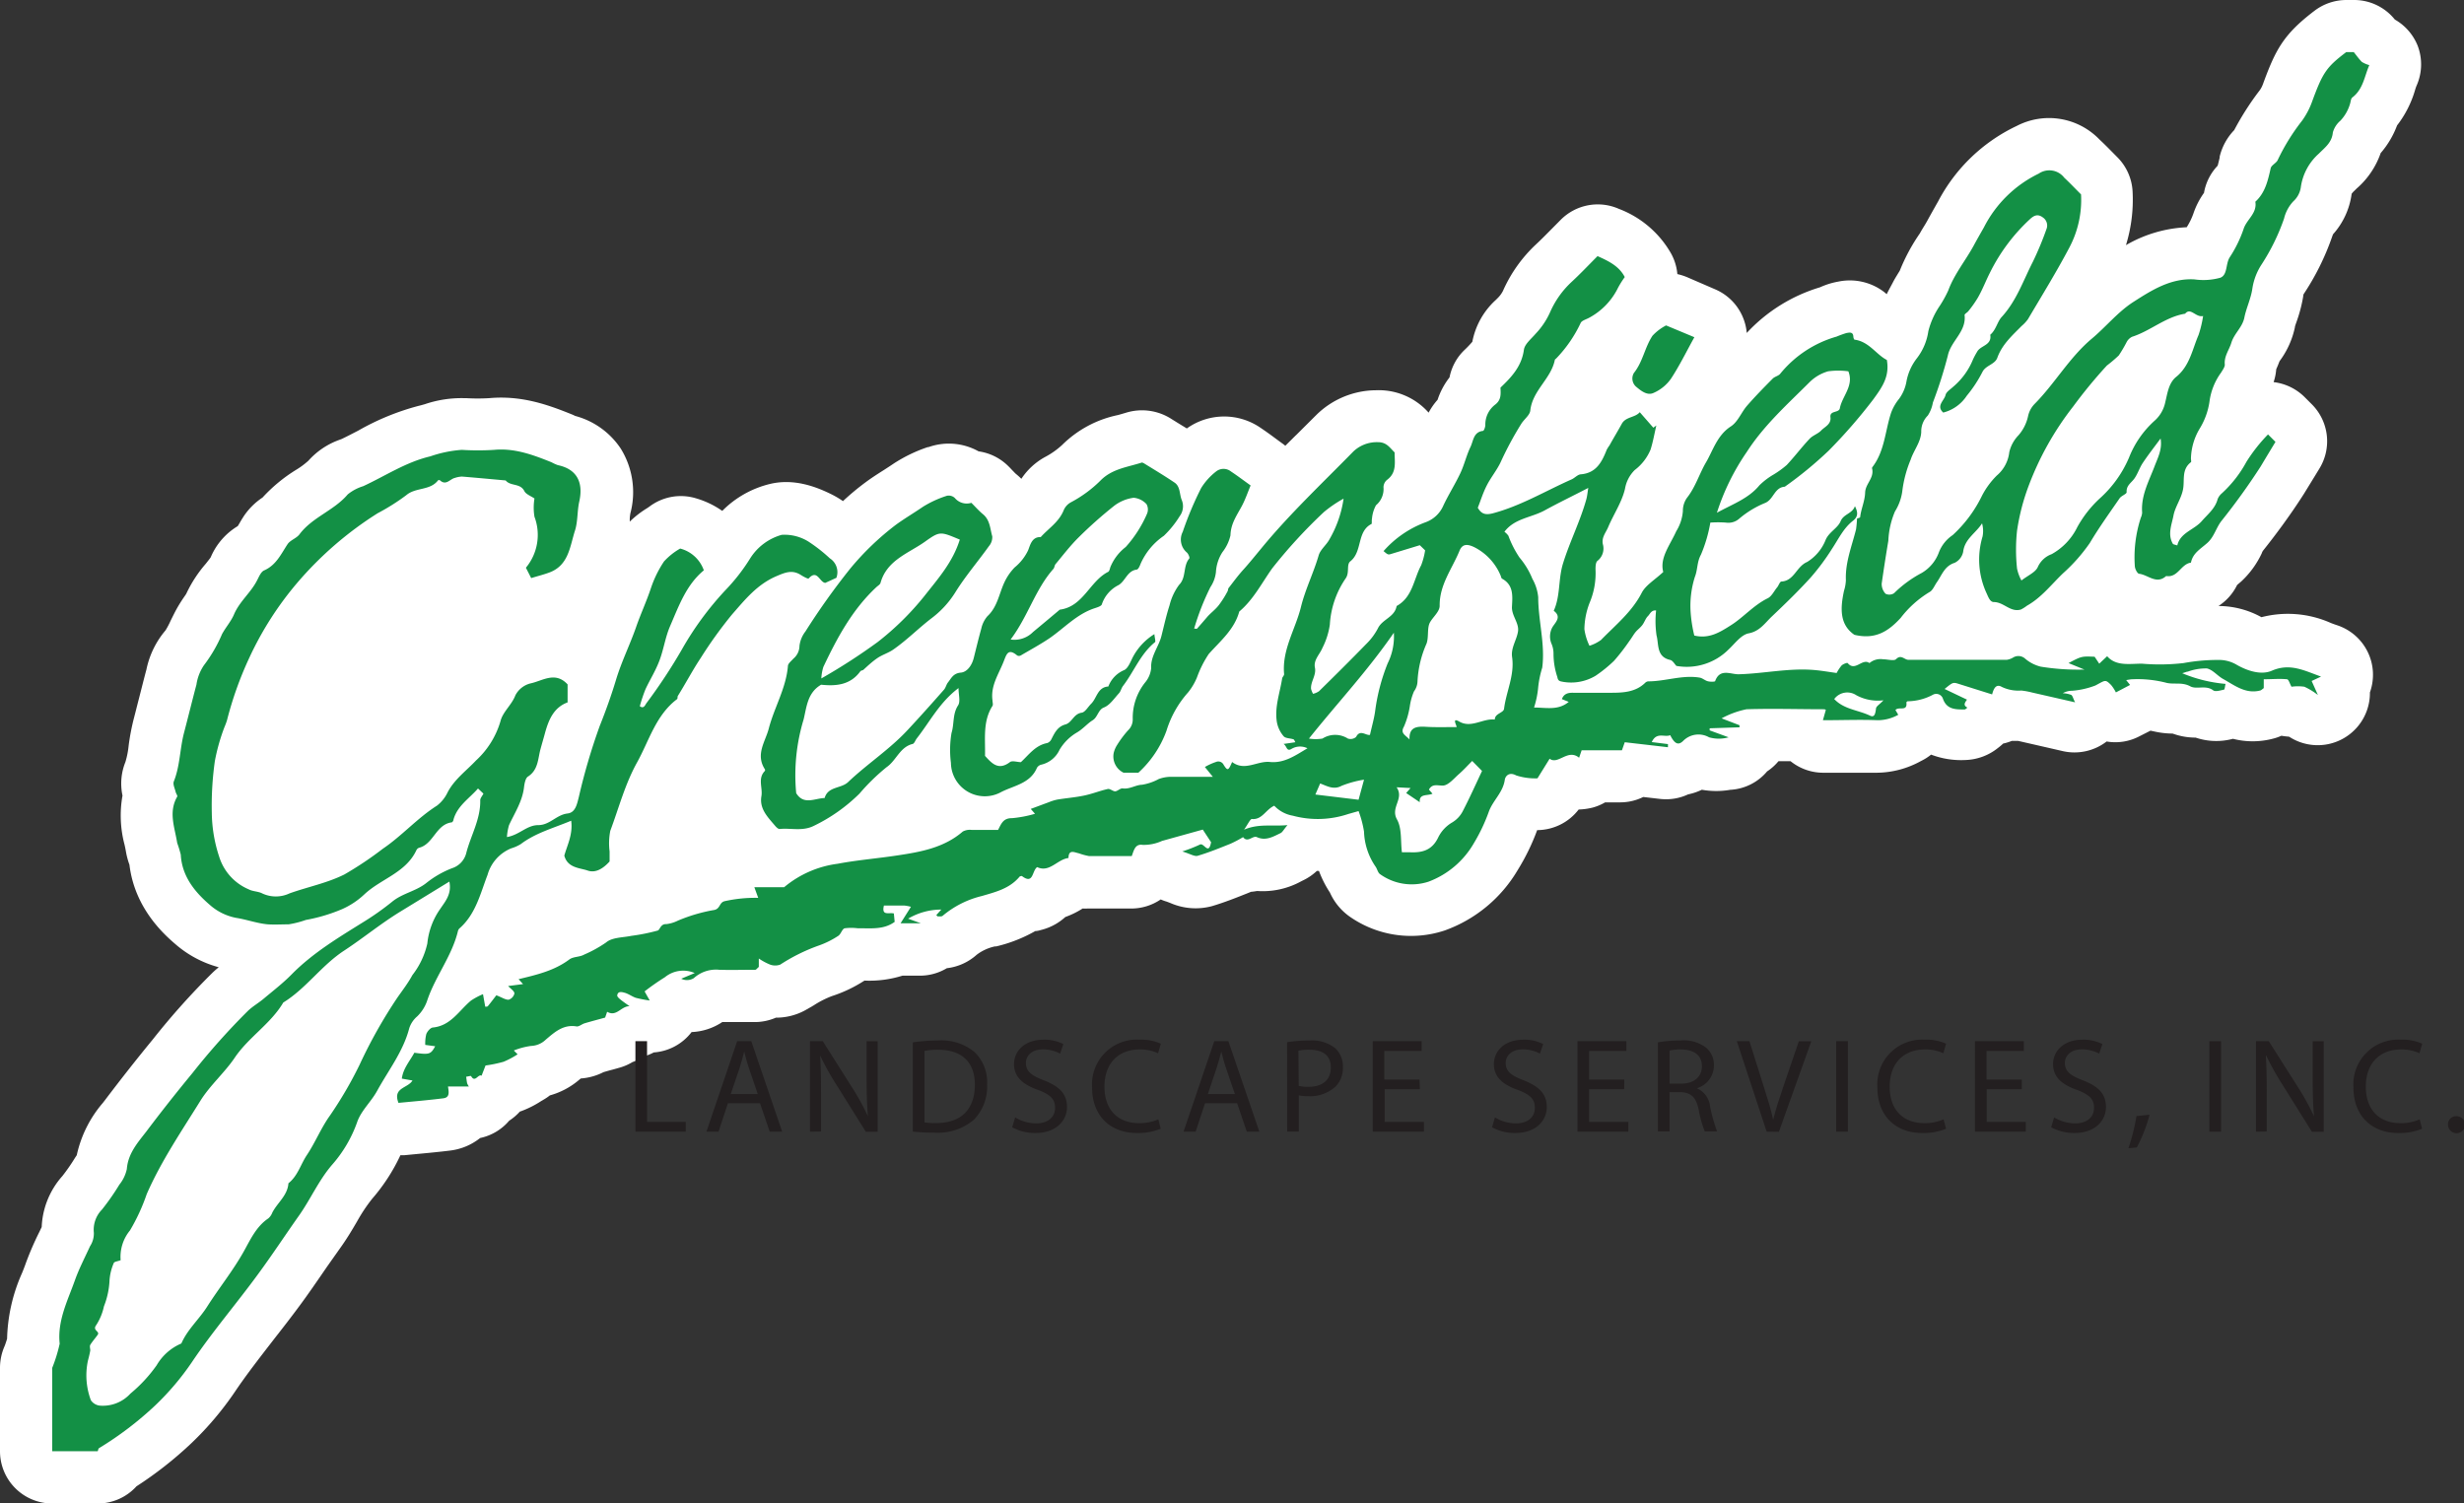 <?xml version="1.0" encoding="UTF-8"?> <svg xmlns="http://www.w3.org/2000/svg" viewBox="0 0 330.27 201.53"><rect x="0" y="0" width="330.27" height="201.53" fill="#333333" stroke="none"/><defs><style>.cls-1{fill:#fff;}.cls-2{fill:#139045;}.cls-3{fill:#231f20;}</style></defs><g id="Layer_2" data-name="Layer 2"><g id="Layer_1-2" data-name="Layer 1"><path class="cls-1" d="M324.06,6.13h0A7.06,7.06,0,0,0,321,2.62l0,0A7,7,0,0,0,315.49,0h-1a7.06,7.06,0,0,0-4.24,1.43c-4.2,3.19-5.24,5.24-6.93,9.85a3.46,3.46,0,0,1-.42.81l-.07.09a37.63,37.63,0,0,0-3.36,5.26A7.74,7.74,0,0,0,297.52,21l0,.13c-.06.25-.18.77-.27,1.08a7,7,0,0,0-1.83,3.64A10.64,10.64,0,0,0,294,28.62a8.85,8.85,0,0,1-.9,1.84,17.77,17.77,0,0,0-8.14,2.4,20.71,20.71,0,0,0,.89-7.15,7,7,0,0,0-2-4.59l-.73-.74c-.59-.6-1.15-1.16-1.73-1.7a9.39,9.39,0,0,0-11.07-1.8A23,23,0,0,0,259.78,27l-.38.67c-.36.64-.72,1.28-1.07,1.92s-.62,1-1,1.7a25.34,25.34,0,0,0-2.69,5l-.15.24c-.23.38-.47.76-.67,1.13l-.22.42c-.21.39-.46.84-.71,1.35l-.32-.27a7.58,7.58,0,0,0-6.18-1.41,10.09,10.09,0,0,0-2.44.76,22,22,0,0,0-9.82,6.12,6.82,6.82,0,0,0-.35-1.66,7,7,0,0,0-3.84-4.17l-3.79-1.64a7.79,7.79,0,0,0-1.32-.42A7,7,0,0,0,224,34a13.58,13.58,0,0,0-7-6,7,7,0,0,0-7.79,1.45l-1.17,1.18c-.75.76-1.46,1.48-2.16,2.13A19.14,19.14,0,0,0,201.45,39a3.71,3.71,0,0,1-.75,1l-.22.22a10.12,10.12,0,0,0-3.13,5.59,14.29,14.29,0,0,1-1.06,1.11,6.92,6.92,0,0,0-2,3.67,9.88,9.88,0,0,0-1.6,3,8.85,8.85,0,0,0-1.2,1.72,8.92,8.92,0,0,0-7.06-3,11.49,11.49,0,0,0-8,3.32l-2.63,2.62-.16.15-1.36,1.35a5.82,5.82,0,0,0-.47-.36l-.79-.58c-.69-.51-1.36-1-2.05-1.46a8.61,8.61,0,0,0-9.89.08l-1-.61-1-.62a7.29,7.29,0,0,0-6.21-.86l-1,.29a14.9,14.9,0,0,0-7.49,4,10.73,10.73,0,0,1-2.29,1.62,9,9,0,0,0-3.19,2.93,9.43,9.43,0,0,0-.73-.66c-.12-.1-.24-.24-.38-.38s-.4-.43-.62-.64a7.05,7.05,0,0,0-4-2,8.18,8.18,0,0,0-6.71-.57l-.1,0a20.12,20.12,0,0,0-4.59,2.22c-.44.3-.89.59-1.34.88-.74.47-1.58,1-2.44,1.64a34.38,34.38,0,0,0-3,2.5,12.18,12.18,0,0,0-1.44-.86c-2-1-5-2.21-8.26-1.46a13.45,13.45,0,0,0-6.48,3.63,12,12,0,0,0-3.57-1.7A7,7,0,0,0,87,67.94l-.27.18a13.26,13.26,0,0,0-2.32,1.8l0-.33c0-.27.06-.64.08-.76a11.09,11.09,0,0,0-1.28-8.69,10.61,10.61,0,0,0-6.12-4.39,5.05,5.05,0,0,0-.53-.24c-3.22-1.3-6.73-2.53-11-2.14a26.19,26.19,0,0,1-3.08,0h-.3a15.31,15.31,0,0,0-5.24.81c-.28.08-.55.16-.82.22A33.5,33.5,0,0,0,48,57.73c-.74.38-1.48.77-2.22,1.12l-.24.09a10.2,10.2,0,0,0-4.21,2.82A10.59,10.59,0,0,1,39.65,63a21.17,21.17,0,0,0-4.46,3.69,9.06,9.06,0,0,0-2.48,2.45c-.21.32-.41.64-.61,1l-.23.38a8.94,8.94,0,0,0-3.58,4.07l-.06.13c-.09.15-.44.58-.66.86a17.33,17.33,0,0,0-2.6,4c-.08.14-.19.29-.3.45a19.38,19.38,0,0,0-1.06,1.71c-.26.48-.51,1-.75,1.48a10.52,10.52,0,0,1-.67,1.27,11.76,11.76,0,0,0-2.56,5.24l-.07.26c-.32,1.21-.62,2.42-.95,3.7-.24.93-.47,1.86-.71,2.77a30.24,30.24,0,0,0-.65,3.43,11.72,11.72,0,0,1-.44,2.25,7.7,7.7,0,0,0-.39,4.5,15.2,15.2,0,0,0,.27,6.57c.07.3.13.59.18.88a10.15,10.15,0,0,0,.48,1.82c.72,6,4.87,9.54,6.27,10.74a14.62,14.62,0,0,0,5.7,3c-.27.22-.55.46-.84.74a97.82,97.82,0,0,0-8,8.94c-2.08,2.53-4.17,5.18-6.36,8.07l-.34.44a15.91,15.91,0,0,0-3.49,7l-.25.38a25.17,25.17,0,0,1-1.68,2.42,10.93,10.93,0,0,0-2.77,6.83l-.29.61a40.69,40.69,0,0,0-1.81,4.16q-.25.71-.54,1.41a22.93,22.93,0,0,0-2,8.8c-.12.4-.27.84-.34,1A7.22,7.22,0,0,0,0,183.35v11.18a7,7,0,0,0,7,7h6.1a7,7,0,0,0,5.19-2.3,50.8,50.8,0,0,0,7.35-5.77,42.3,42.3,0,0,0,5.85-6.91c1.57-2.33,3.4-4.67,5.2-7,1.15-1.47,2.34-3,3.5-4.57s2.43-3.42,3.57-5.08l.06-.09,2-2.83c.8-1.14,1.47-2.28,2.06-3.29a22.13,22.13,0,0,1,2-3,25,25,0,0,0,3.79-5.84l.5,0,1.66-.16c1.39-.13,3-.28,4.53-.47a8,8,0,0,0,4-1.68,7,7,0,0,0,3.89-2.32A7.26,7.26,0,0,0,69.68,149l.15-.05a13.26,13.26,0,0,0,2.72-1.37l.31-.18a6.89,6.89,0,0,0,.84-.57,10.28,10.28,0,0,0,4-2.15l.15-.12a7.91,7.91,0,0,0,3.05-.85c.41-.12.83-.24,1.27-.35l.85-.24a7,7,0,0,0,1.76-.76,9.5,9.5,0,0,0,1.79-.84,6.61,6.61,0,0,0,1.06-.45,7,7,0,0,0,5.07-2.73A8,8,0,0,0,96.81,137c1.27,0,2.51,0,3.62,0h.86a7.23,7.23,0,0,0,2.71-.59,8.11,8.11,0,0,0,3.94-1l1.13-.65a12.65,12.65,0,0,1,2.46-1.25,18.27,18.27,0,0,0,4.23-2l.12-.07,0,0a14.78,14.78,0,0,0,5.08-.66h2.38a7,7,0,0,0,3.57-1,7.23,7.23,0,0,0,4-1.8,6.18,6.18,0,0,1,2.44-1.12l.17,0a19.62,19.62,0,0,0,5.25-2.06c.32,0,.63-.11.94-.19a7.44,7.44,0,0,0,3.08-1.69,11.58,11.58,0,0,0,2.32-1.14l.06,0a5.49,5.49,0,0,0,.58,0c1.29,0,2.57,0,3.84,0h2.05a7,7,0,0,0,3.94-1.22,5.73,5.73,0,0,0,.82.3l.47.18a8.44,8.44,0,0,0,5.58.42c1.72-.51,3.31-1.15,4.72-1.71l.32-.13.19-.08a7.5,7.5,0,0,0,.81-.11,10.71,10.71,0,0,0,5.94-1.31l.22-.11a7.28,7.28,0,0,0,1.86-1.27h.28a14.64,14.64,0,0,0,1.47,2.9,7.88,7.88,0,0,0,2.88,3.38,14.33,14.33,0,0,0,12.51,1.7,18.65,18.65,0,0,0,9.77-8.08,29.22,29.22,0,0,0,2.62-5.37l0,0a7.05,7.05,0,0,0,5.56-2.76,9.06,9.06,0,0,0,1.88-.26,7,7,0,0,0,1.67-.7h2a7,7,0,0,0,3.11-.72l2.26.26a7,7,0,0,0,3.75-.61,8,8,0,0,0,1.84-.62,11.13,11.13,0,0,0,3.86,0l.07,0a6.93,6.93,0,0,0,4.82-2.46,7.09,7.09,0,0,0,1.29-1.1l.24-.27H240a7,7,0,0,0,4.39,1.55h2.3c1.59,0,3.24,0,4.79,0A12.43,12.43,0,0,0,257.5,102a6.91,6.91,0,0,0,1.34-.85,11.33,11.33,0,0,0,4.67.72,7.32,7.32,0,0,0,4.29-1.61,7.8,7.8,0,0,0,.7-.59,7.06,7.06,0,0,0,1.16-.36l.55,0h.09l.2,0,.27.06,3.76.86,2,.46a7.07,7.07,0,0,0,5.84-1.3,6.91,6.91,0,0,0,4.36-.68l1.52-.77.61.13a11.58,11.58,0,0,0,2.36.26,9,9,0,0,0,3.08.54,8.6,8.6,0,0,0,5,.16,10.69,10.69,0,0,0,5.3,0,6.73,6.73,0,0,0,1.2-.41,8.36,8.36,0,0,0,1,.12l.13.07a7,7,0,0,0,10.73-6,7.09,7.09,0,0,0,.4-2.76,7,7,0,0,0-4.76-6.23c-.3-.1-.59-.2-.89-.32a14.16,14.16,0,0,0-9.29-.77,11.91,11.91,0,0,0-5.76-1.5,7,7,0,0,0,2.5-2.82l.55-.47a12.18,12.18,0,0,0,2.79-3.86c0-.09.08-.16.11-.24,1.6-2,3.64-4.72,5.5-7.64l1.48-2.41.61-1a7,7,0,0,0-1-8.57l-1-1a7.08,7.08,0,0,0-4.15-2,7.07,7.07,0,0,0,.35-1.72c.12-.28.28-.64.43-1.05l.07-.11a11.54,11.54,0,0,0,2-4.45c0-.17.17-.58.28-.91a19.59,19.59,0,0,0,.84-3.27c0-.2.08-.34.06-.29a34.08,34.08,0,0,0,3.8-7.65l.13-.36a10.11,10.11,0,0,0,2.5-5.43,2.55,2.55,0,0,1,.38-.42l.28-.28a11.09,11.09,0,0,0,3.23-4.76,12.2,12.2,0,0,0,2.2-3.71,14.18,14.18,0,0,0,2.41-4.74,5.66,5.66,0,0,1,.2-.58A7,7,0,0,0,324.06,6.13Z"></path><path class="cls-2" d="M7,183.35a20.46,20.46,0,0,0,1-3.24c-.33-3.09,1.08-5.78,2.06-8.55.55-1.54,1.32-3,2-4.5a3.12,3.12,0,0,0,.52-1.82,3.86,3.86,0,0,1,1.09-3.11A32.26,32.26,0,0,0,16,158.79a5,5,0,0,0,1-2.09c.16-2.08,1.45-3.53,2.59-5,2-2.66,4.08-5.29,6.21-7.87a93.21,93.21,0,0,1,7.43-8.33c.64-.61,1.43-1.06,2.11-1.63,1.26-1.06,2.58-2.07,3.73-3.24,2.87-2.92,6.37-5,9.77-7.12a36.65,36.65,0,0,0,3.72-2.64c1.37-1.13,3.18-1.4,4.57-2.5a13,13,0,0,1,3.48-2,2.86,2.86,0,0,0,1.88-2c.6-2.37,1.94-4.55,1.88-7.11,0-.28.27-.56.43-.88l-.73-.69c-1.15,1.33-2.75,2.3-3.28,4.15,0,.14-.14.38-.24.39-2.13.28-2.43,2.92-4.39,3.41a.65.65,0,0,0-.36.35c-1.42,3-4.72,3.8-6.94,5.87a10.6,10.6,0,0,1-3,2A22.58,22.58,0,0,1,41,123.31a12.64,12.64,0,0,1-2.31.59c-.94,0-1.87.06-2.8,0-1.43-.13-2.8-.64-4.2-.86a7.41,7.41,0,0,1-3.57-1.75c-2-1.72-3.73-3.82-3.89-6.73a15.67,15.67,0,0,0-.48-1.57c-.32-2.06-1.2-4.12,0-6.2.08-.13-.16-.42-.21-.65-.11-.47-.39-1-.24-1.4.84-2.09.8-4.36,1.37-6.53s1.09-4.3,1.66-6.44a6.23,6.23,0,0,1,1-2.59A19.45,19.45,0,0,0,29.76,85c.5-.92,1.22-1.73,1.6-2.63.75-1.76,2.25-2.92,3.09-4.56.26-.49.52-1.16.95-1.35,1.62-.71,2.26-2.18,3.14-3.51.37-.56,1.21-.79,1.61-1.34,1.73-2.3,4.62-3.17,6.46-5.34a6.11,6.11,0,0,1,2.07-1.1c3-1.39,5.75-3.24,9-4a16.33,16.33,0,0,1,4.22-.87,34.59,34.59,0,0,0,4.32,0c2.76-.26,5.23.67,7.7,1.66a6,6,0,0,0,.86.39c2.49.52,3.46,2.25,2.86,4.9-.28,1.26-.18,2.62-.56,3.84-.69,2.12-.83,4.66-3.42,5.64-.8.3-1.63.5-2.46.76l-.71-1.39a6.89,6.89,0,0,0,1.15-6.83,7.44,7.44,0,0,1,0-2.45c-.51-.35-1.15-.57-1.36-1-.55-1.09-1.86-.62-2.5-1.42-2-.18-3.91-.36-5.87-.52a3.47,3.47,0,0,0-.94.18c-.66.15-1.18,1.08-2,.32a.27.27,0,0,0-.25,0c-1.07,1.41-3,.91-4.27,2a28.66,28.66,0,0,1-3.82,2.41,47.32,47.32,0,0,0-10.82,9.37,44,44,0,0,0-6.39,10,47.66,47.66,0,0,0-3,8.41,9.32,9.32,0,0,1-.33.88,26.38,26.38,0,0,0-1.29,4.56,42.55,42.55,0,0,0-.41,6.93,19.36,19.36,0,0,0,1,5.93,7,7,0,0,0,3.95,4.34c.54.29,1.25.26,1.8.54a4.29,4.29,0,0,0,3.67,0c2.43-.87,5-1.37,7.34-2.53a46.82,46.82,0,0,0,5.16-3.45c2.56-1.73,4.63-4.11,7.26-5.78A4.87,4.87,0,0,0,60,106.2c.92-1.75,2.5-2.88,3.8-4.26a11.54,11.54,0,0,0,3.28-5.26c.31-1.27,1.51-2.18,2-3.48a3.15,3.15,0,0,1,2-1.59c1.62-.33,3.34-1.68,5,.13v2.41c-1.86.68-2.53,2.34-3,4-.2.75-.44,1.55-.64,2.29-.34,1.25-.29,2.77-1.67,3.65-.36.23-.48,1-.54,1.51-.24,1.86-1.25,3.38-2,5a7.17,7.17,0,0,0-.28,1.6c1.68-.28,2.65-1.6,4.2-1.6s2.43-1.39,3.93-1.56c1.07-.12,1.27-1.3,1.51-2.23a81.49,81.49,0,0,1,2.8-9.51c.8-2,1.56-4.11,2.19-6.21.73-2.41,1.85-4.66,2.67-7,.61-1.77,1.41-3.48,2-5.26A15,15,0,0,1,89,75.26a8.85,8.85,0,0,1,2.17-1.73,4.57,4.57,0,0,1,3.17,2.92C92,78.38,91,81.19,89.83,83.9c-.64,1.46-.84,3-1.39,4.51s-1.32,2.67-1.93,4a20.46,20.46,0,0,0-.75,2.25c.56.41.72-.2.9-.42a72.75,72.75,0,0,0,4.73-7.17,41.77,41.77,0,0,1,5.88-8,25.38,25.38,0,0,0,3.28-4.22,7.33,7.33,0,0,1,4.23-3.16,6.07,6.07,0,0,1,3.56.89,21.1,21.1,0,0,1,2.89,2.26,2.2,2.2,0,0,1,.88,2.61l-1.49.68c-.77-.07-1.07-1.88-2.23-.59-.07.09-.68-.24-1-.44-1.17-.76-2.08-.4-3.34.14-2.58,1.11-4.2,3.15-5.91,5.1a57.33,57.33,0,0,0-4.22,5.86c-1.09,1.64-2,3.38-3.06,5.08-.08.13,0,.37-.13.45-2.83,2.15-3.72,5.55-5.34,8.47s-2.44,6.1-3.59,9.17a8.72,8.72,0,0,0-.09,2.76c0,.5,0,1,0,1.34-.9,1-1.91,1.58-2.94,1.22s-2.69-.33-3.13-2c.38-1.39,1.17-2.83.92-4.68-2.39,1-4.77,1.63-6.75,3.13a5.3,5.3,0,0,1-1.28.57,5.41,5.41,0,0,0-3.18,3.56c-.95,2.46-1.57,5.21-3.69,7.11a.75.75,0,0,0-.27.39c-.79,3.33-3,6.05-4.09,9.23a5.32,5.32,0,0,1-1.38,2.24,3.52,3.52,0,0,0-1.06,1.57c-.81,3.13-2.79,5.64-4.3,8.39-.81,1.49-2.15,2.65-2.69,4.22a17.41,17.41,0,0,1-3.35,5.7c-1.81,2.1-2.88,4.61-4.45,6.83-1.85,2.62-3.61,5.3-5.51,7.88-2.93,4-6.12,7.71-8.87,11.8a35.83,35.83,0,0,1-4.89,5.76,45.2,45.2,0,0,1-7.52,5.72c-.11.06-.12.27-.18.41H7Zm9.17-14.43c-.37.15-.86.19-.92.38a7,7,0,0,0-.58,2.54,10.82,10.82,0,0,1-.74,3.27,7.45,7.45,0,0,1-1.08,2.58c-.44.65.56.77.25,1.22s-.71.88-1,1.36c-.11.19,0,.51,0,.75-.08.47-.2.93-.32,1.39a9.5,9.5,0,0,0,.4,5.28,1.67,1.67,0,0,0,1.18.72,5,5,0,0,0,4.12-1.61A19.5,19.5,0,0,0,21,183a7,7,0,0,1,3.31-2.92c.81-1.87,2.36-3.22,3.44-4.91,1.58-2.49,3.43-4.77,4.89-7.36.89-1.58,1.68-3.39,3.32-4.49a1.92,1.92,0,0,0,.54-.78c.68-1.33,2.05-2.29,2.16-3.93,1.26-1,1.64-2.54,2.47-3.78,1.15-1.72,1.91-3.66,3.11-5.32a53,53,0,0,0,3.94-6.75,65.53,65.53,0,0,1,5.1-9.06c.7-1,1.42-1.93,2-3a10.67,10.67,0,0,0,2-4.24A9.68,9.68,0,0,1,59,121.84c.67-1,1.58-2,1.23-3.67l-6.53,4c-2.61,1.59-5,3.56-7.51,5.21-3.09,2-5.13,5.1-8.22,7-1.7,2.88-4.67,4.65-6.53,7.43-1.36,2-3.3,3.68-4.58,5.74-2.53,4.08-5.25,8.07-7.19,12.5a25.83,25.83,0,0,1-2.25,4.88A5.58,5.58,0,0,0,16.17,168.92Z"></path><path class="cls-2" d="M248.91,69.51c.15-.06.41-.11.42-.18.12-1.12.63-2.14.67-3.31s1.19-1.9.95-3.14a.32.32,0,0,1,0-.24c1.68-2.16,1.72-4.88,2.54-7.34a6.53,6.53,0,0,1,1.06-1.84,5.54,5.54,0,0,0,1-2.39,7.18,7.18,0,0,1,1.35-3,7.74,7.74,0,0,0,1.57-3.67A10.65,10.65,0,0,1,260,41a16,16,0,0,0,1.14-2.06c.8-2.18,2.31-4,3.4-6,.44-.82.92-1.65,1.39-2.48a16.12,16.12,0,0,1,7.34-7.19,2.52,2.52,0,0,1,3.42.55c.74.69,1.44,1.43,2.25,2.24a13.63,13.63,0,0,1-1.55,7.09c-1.73,3.28-3.68,6.44-5.57,9.64a5.19,5.19,0,0,1-.85.91c-1.26,1.28-2.61,2.47-3.25,4.25-.33.92-1.55,1-2,1.91a17.41,17.41,0,0,1-2.1,3.19,5.36,5.36,0,0,1-3.15,2.25c-1-.9.14-1.6.31-2.36.1-.42.65-.75,1-1.08a9.45,9.45,0,0,0,2.69-3.71,11.58,11.58,0,0,1,.54-1c.45-.86,2-.84,1.76-2.28.77-.64.94-1.74,1.53-2.38,2-2.18,2.9-4.91,4.2-7.44a42,42,0,0,0,1.8-4.33,1.3,1.3,0,0,0-.46-1.56c-.67-.51-1.18-.31-1.74.21a24.57,24.57,0,0,0-5.37,7.18c-.57,1.12-1,2.28-1.64,3.38a15.31,15.31,0,0,1-1.25,1.77c-.15.2-.53.38-.51.54.25,2.23-1.84,3.45-2.25,5.44a58.58,58.58,0,0,1-2,6.28,4.59,4.59,0,0,1-.68,1.74,3,3,0,0,0-.88,2.21c-.06,1.35-1,2.44-1.42,3.71A15.92,15.92,0,0,0,255,65.68a6.79,6.79,0,0,1-1,2.87,11.21,11.21,0,0,0-.89,3.93q-.48,2.86-.89,5.74a1.9,1.9,0,0,0,.52,1.37,1.17,1.17,0,0,0,1.13-.07,15.76,15.76,0,0,1,3.71-2.72A5.3,5.3,0,0,0,259.9,74a4.91,4.91,0,0,1,1.83-2.27,17.52,17.52,0,0,0,3.92-5.26,10.76,10.76,0,0,1,2-2.73,4.8,4.8,0,0,0,1.67-3.13,4.82,4.82,0,0,1,1.23-2.26,5.74,5.74,0,0,0,1.28-2.53,3.34,3.34,0,0,1,.87-1.66c2.74-2.76,4.67-6.24,7.69-8.77,1.91-1.6,3.52-3.62,5.6-4.94,2.43-1.56,5-3.19,8.16-3a8.44,8.44,0,0,0,3.45-.22c1-.38.7-1.84,1.26-2.73a16.67,16.67,0,0,0,1.86-3.79c.4-1.29,1.85-2.11,1.58-3.67,1.33-1.2,1.68-2.84,2.06-4.49.09-.42.77-.69.95-1.12a28,28,0,0,1,3.26-5.26,10.32,10.32,0,0,0,1.32-2.5c1.44-3.92,1.91-4.65,4.6-6.69h1c.36.44.69.92,1.09,1.32a3.76,3.76,0,0,0,1,.43c-.66,1.49-.81,3.21-2.27,4.33-.21.15-.22.57-.32.87a5.53,5.53,0,0,1-1.3,2.26,3.17,3.17,0,0,0-1,1.57c-.12,1.34-1.05,2-1.85,2.81a7.39,7.39,0,0,0-2.45,4.58,3.16,3.16,0,0,1-1,1.84,5.12,5.12,0,0,0-1.24,2.31,28.05,28.05,0,0,1-3,6.13,8.1,8.1,0,0,0-1.25,3.27c-.2,1.36-.81,2.57-1.07,3.87s-1.35,2.11-1.74,3.36c-.3,1-1,1.82-.88,2.95,0,.33-.29.71-.49,1.05a8.46,8.46,0,0,0-1.57,3.94,9.54,9.54,0,0,1-1.27,3.52,8.16,8.16,0,0,0-1.21,4.06c0,.17.07.44,0,.5-1.29,1-.82,2.38-1.06,3.64s-1.05,2.31-1.28,3.51-.82,2.52-.09,3.78c.06.11.29.12.6.23.41-1.74,2.25-2.07,3.29-3.27.8-.92,1.79-1.68,2.12-2.94a2,2,0,0,1,.57-.78,16.09,16.09,0,0,0,3.29-4.22A22.11,22.11,0,0,1,304,58.23l1,1c-.65,1.07-1.33,2.2-2,3.32a88.48,88.48,0,0,1-5.21,7.24c-.75.94-1,2.17-1.94,3s-1.93,1.36-2.18,2.63c-1.34.17-1.75,2.06-3.32,1.79-1.29,1.17-2.42-.15-3.61-.3-.24,0-.56-.62-.59-1a17.11,17.11,0,0,1,.8-6.51,2,2,0,0,0,.18-.68c-.18-2.26.89-4.19,1.65-6.18.45-1.2,1.07-2.3.82-3.76-.85,1.15-1.65,2.17-2.37,3.25-.44.65-.67,1.43-1.11,2.07s-1.13.95-1.07,1.88c0,.24-.71.47-.94.81-1.38,2-2.76,3.92-4,6a23,23,0,0,1-3.61,4.08c-1.55,1.49-2.88,3.24-4.81,4.32a5,5,0,0,1-.81.51c-1.41.42-2.29-1-3.63-1-.52,0-.74-.68-1-1.24a10.72,10.72,0,0,1-.51-7.55,3.79,3.79,0,0,0-.07-1.76c-.82,1.31-2.32,2.07-2.53,3.81A2.1,2.1,0,0,1,262,75.44c-1.36.43-1.7,1.62-2.37,2.58-.33.46-.56,1.11-1,1.34a14,14,0,0,0-3.87,3.47c-1.62,1.76-3.36,2.94-6.2,2.26-2-1.36-1.9-3.57-1.39-5.91a5.44,5.44,0,0,0,.25-1.41c-.1-2.39.8-4.56,1.36-6.81A14,14,0,0,0,248.91,69.51ZM295.3,42.36c-1,.23-1.67-1.22-2.41-.31-2.63.42-4.63,2.3-7.1,3.09a1.62,1.62,0,0,0-.72.68A18.38,18.38,0,0,1,284,47.64,18.67,18.67,0,0,1,282.4,49a65.61,65.61,0,0,0-4.51,5.48,40.18,40.18,0,0,0-6,10.71,28.89,28.89,0,0,0-1.53,5.95,23.85,23.85,0,0,0,0,5.07,5.85,5.85,0,0,0,.59,1.6c.88-.69,1.9-1.1,2.2-1.82a3.25,3.25,0,0,1,1.85-1.71,8.31,8.31,0,0,0,3.44-3.63,15.24,15.24,0,0,1,3-3.83,15.54,15.54,0,0,0,3.93-5.48,13.08,13.08,0,0,1,3.42-4.94,4.51,4.51,0,0,0,1.43-2.45c.3-1.2.45-2.61,1.47-3.43,1.82-1.47,2.16-3.68,3-5.62A14.93,14.93,0,0,0,295.3,42.36Z"></path><path class="cls-2" d="M224.7,89.26c-.23-.23-.48-.72-.83-.8-1.87-.41-1.51-2.1-1.83-3.28a13.27,13.27,0,0,1-.06-3.35c-.65-.08-.82.49-1.11.77s-.46.83-.75,1.2-.61.59-.88.91-.53.8-.82,1.18a27.5,27.5,0,0,1-2.08,2.69,18.38,18.38,0,0,1-2.47,2,6.38,6.38,0,0,1-4.33.82c-.46-.09-.7-.09-.8-.66a9.84,9.84,0,0,1-.51-3.11,3.37,3.37,0,0,0-.29-1.39,2.55,2.55,0,0,1,.1-2.09c.34-.65,1.38-1.42.22-2.28.91-2,.59-4.23,1.24-6.33.91-2.94,2.31-5.67,3.13-8.62.12-.44.16-.9.26-1.52-2.1,1.09-4,2-5.82,3s-4.06,1.07-5.42,2.88a2.42,2.42,0,0,1,.53.53,13.59,13.59,0,0,0,1.49,2.92,10.56,10.56,0,0,1,1.73,2.86,6.15,6.15,0,0,1,.78,2.46c0,3.16.95,6.27.54,9.44a13.52,13.52,0,0,0-.54,2.59,12.28,12.28,0,0,1-.56,2.76c1.66,0,3.23.42,4.65-.76l-.92-.37c.27-.72.82-.87,1.53-.85,1.61,0,3.22,0,4.83,0s3.43,0,4.79-1.32a.68.68,0,0,1,.42-.21c2.32,0,4.57-.89,6.9-.5.38.06.7.38,1.07.48s.92.08,1,0c.63-1.77,2.09-.91,3.15-.93,3.49-.09,6.95-.91,10.46-.54.87.09,1.73.24,2.68.37a5.61,5.61,0,0,1,.66-1c.19-.2.76-.41.82-.33,1,1.21,1.95-.71,2.92,0a2.29,2.29,0,0,1,1.82-.51c.59,0,1.44.25,1.73,0,.69-.71,1.12.07,1.66.07,4.4,0,8.81,0,13.21,0a2.37,2.37,0,0,0,.88-.33,1.35,1.35,0,0,1,1.57.18,5.09,5.09,0,0,0,2.09,1.07,31.44,31.44,0,0,0,5.85.39l-2.13-.87c1.75-.92,1.75-.92,3.5-.85l.62.93,1.06-1c1.19,1.37,3,1,4.66,1a28.05,28.05,0,0,0,5.58-.08,25.08,25.08,0,0,1,4.63-.42,4.67,4.67,0,0,1,2.53.67c1.36.77,3.21,1.41,4.68.77,2.44-1.06,4.36,0,6.59.79l-1.26.59.84,1.88a9.08,9.08,0,0,0-1.82-1.11,6.2,6.2,0,0,0-1.72,0c-.22-.36-.38-1-.61-1-1-.1-2,0-3.11,0v1.19c-.22.15-.34.29-.49.32-1.95.49-3.41-.69-4.94-1.54-.77-.42-1.4-1.25-2.19-1.42a7,7,0,0,0-2.57.43c-.16,0-.3.09-.74.21a19.39,19.39,0,0,0,5.81,1.43c-.09.35-.11.75-.21.77-.48.1-1.15.32-1.45.09-1-.75-2.23-.07-3.08-.54-1.08-.58-2.11-.23-3.13-.45a15.34,15.34,0,0,0-4.62-.49c-.24,0-.47.06-.83.11l.52.65-1.9,1a5.32,5.32,0,0,0-.65-1c-.8-.79-.75-.63-2.11.08a11.14,11.14,0,0,1-3.09.7,2.54,2.54,0,0,0-1.27.33,3.65,3.65,0,0,1,1.12.22c.2.1.26.48.53,1l-5.79-1.32a9.84,9.84,0,0,0-1.42-.26,5.17,5.17,0,0,1-2.6-.48c-.81-.48-1.12.28-1.31,1l-4.48-1.41c-.77-.24-.78-.22-1.89.68l3,1.43c-.25.37-.58.75.06,1.07-.13.09-.26.25-.39.25-1.24,0-2.41,0-2.91-1.49a.94.94,0,0,0-1.28-.51A7.36,7.36,0,0,1,255.7,94c-.06,0-.18.12-.17.17.15,1.27-1,.48-1.47,1l.38.64a5.66,5.66,0,0,1-2.76.73c-2.36-.1-4.74,0-7.34,0l.39-1.38c.05.07,0,0,0,0a.43.43,0,0,0-.21-.09c-3.47,0-6.95-.11-10.42,0a12,12,0,0,0-3.34,1.22l2.4.92v.28l-4,.13,0,.28,2.54.93a4.77,4.77,0,0,1-2.62,0,2.88,2.88,0,0,0-3.44.45c-.68.69-1.18.43-1.77-.74-.73.34-1.83-.49-2.47.93l2.17.27,0,.42-5.79-.67-.38,1.08H212l-.34,1c-1.51-1.26-2.82,1-3.95.13l-1.63,2.63a8.25,8.25,0,0,1-2.85-.39c-1-.54-1.47.15-1.53.58-.23,1.68-1.56,2.74-2.12,4.22a23.59,23.59,0,0,1-2,4.24,11.78,11.78,0,0,1-6.1,5.2,7.27,7.27,0,0,1-6.49-1c-.3-.19-.38-.68-.6-1a8.77,8.77,0,0,1-1.56-4.71,14,14,0,0,0-.73-2.75l-1.38.39a12.83,12.83,0,0,1-7.42.23A4.44,4.44,0,0,1,170.8,108c-1.16.53-1.62,1.91-3,1.78-.23,0-.53.7-1.05,1.43,2-.84,3.7-.42,5.82-.61-.51.6-.66.94-.92,1.07-1,.48-2,1.08-3.18.54-.57-.25-1.23.82-1.85,0a16.68,16.68,0,0,1-1.67.88c-1.46.58-2.91,1.18-4.41,1.62-.43.13-1-.26-2.07-.58a19.89,19.89,0,0,0,2.36-.92c.54-.31,1.17,1.52,1.5-.32l-1.11-1.69-5.47,1.52a5.91,5.91,0,0,1-2.58.53c-1-.16-1.17.67-1.47,1.5-1.87,0-3.8,0-5.73,0a8.59,8.59,0,0,1-1.36-.37c-.59-.12-1.38-.58-1.39.63-1.5.17-2.53,2-4.2,1.22-.71.48-.47,2.4-2.05,1.19,0,0-.27,0-.35.14-1.33,1.56-3.17,2-5,2.54a12.79,12.79,0,0,0-5.26,2.65c-.14.13-.44.08-.67.08-.06,0-.12-.11-.19-.17l.67-.74a8.76,8.76,0,0,0-4.45,1.22l1.71.62h-2.72l1.39-2.21a5.22,5.22,0,0,0-.89-.17c-.92,0-1.83,0-2.73,0-.35,1.43.65.9,1.33,1.06l.11,1.13c-1.52,1.1-3.26.83-4.94.86a7,7,0,0,0-1.77,0c-.34.11-.48.75-.83,1a12,12,0,0,1-2.74,1.35,24.39,24.39,0,0,0-5.06,2.52,2,2,0,0,1-1.35,0,7.9,7.9,0,0,1-1.52-.82v1.13c-.23.19-.35.38-.47.38-1.61,0-3.22.05-4.83,0A4.43,4.43,0,0,0,93,131.11a1.73,1.73,0,0,1-1.69.08l1.81-.76a3.87,3.87,0,0,0-4,.56,31.56,31.56,0,0,0-2.72,1.9l.69,1.22a16.48,16.48,0,0,1-1.87-.36c-.51-.18-1-.55-1.49-.68-.32-.08-.92-.28-1,.37,0,.19.31.44.52.61s.65.48,1.13.82c-1.15,0-1.74,1.48-3,.75l-.27.78c-.94.26-1.86.5-2.77.77-.37.12-.75.47-1.08.41-1.77-.29-2.94.79-4.1,1.77a3,3,0,0,1-2,.85,9.77,9.77,0,0,0-2.29.61l.51.51a11.52,11.52,0,0,1-1.88,1,17.24,17.24,0,0,1-2.42.5l-.53,1.37c-.47-.27-.87,1-1.4.06,0-.08-.44.05-.67.08.05.29.07.58.13.86a2,2,0,0,0,.24.45h-2.8c.1.72.28,1.47-.64,1.58-2,.25-4,.42-6,.61-.8-2.07,1.24-1.93,1.88-3l-1.43-.25c.17-1.35,1.06-2.34,1.68-3.47,2,.28,2.2.22,2.79-.87L57,140.06a5.18,5.18,0,0,1,.14-1.45c.14-.36.54-.84.87-.88,2.42-.23,3.51-2.27,5.12-3.61a9.37,9.37,0,0,1,1.61-.86l.3,1.68c.12,0,.29,0,.35-.07.42-.51.82-1.05,1.14-1.46.79.3,1.24.63,1.66.59a1.14,1.14,0,0,0,.76-.83c0-.33-.5-.63-.84-1l2-.26-.6-.66c2.39-.58,4.77-1.12,6.8-2.64.53-.4,1.41-.31,2-.66a17,17,0,0,0,2.93-1.62c.79-.69,2.24-.65,3.4-.89a25.65,25.65,0,0,0,3.53-.71c.3-.11.36-.9,1.14-.86a4.72,4.72,0,0,0,1.56-.47A22.2,22.2,0,0,1,95.58,122c1-.1.77-1,1.53-1.2a18.79,18.79,0,0,1,4.52-.45l-.52-1.43h4a13.94,13.94,0,0,1,7.17-3.14c2.64-.5,5.32-.71,7.95-1.11,3.07-.46,6.27-1,8.82-3.21a2,2,0,0,1,1.16-.22c1.19,0,2.37,0,3.57,0,.41-.76.65-1.59,1.86-1.57a15.67,15.67,0,0,0,3.09-.59l-.57-.65,2.42-.9a6.59,6.59,0,0,1,1.12-.35c1.2-.2,2.41-.29,3.6-.54s2.1-.64,3.18-.88c.31-.07.7.32,1,.31s.71-.44,1-.39c.95.13,1.74-.47,2.59-.49a7.05,7.05,0,0,0,2.25-.77,4.79,4.79,0,0,1,1.4-.29c1.85,0,3.7,0,5.85,0l-1.07-1.32a8.05,8.05,0,0,1,1.5-.68.79.79,0,0,1,1,.36c.54.88.65.82,1.15-.35,1.71,1.3,3.39-.2,5.1,0,1.9.17,3.35-.86,5-1.84a2.25,2.25,0,0,0-2.1.06c-.73.47-.64-.38-1.11-.64l1.59-.23c-.11-.18-.16-.36-.26-.39-.45-.15-1.08-.12-1.32-.42a4,4,0,0,1-.9-1.89c-.32-2,.39-3.87.7-5.8,0-.22.29-.43.27-.64-.3-3.26,1.52-6,2.26-9,.58-2.36,1.69-4.56,2.37-6.9.23-.8,1.06-1.41,1.46-2.18a15.06,15.06,0,0,0,1.88-5.43,16.42,16.42,0,0,0-2.64,1.8,68.7,68.7,0,0,0-6.94,7.56c-1.42,2-2.5,4.17-4.4,5.77-.66,2.41-2.52,3.93-4.09,5.69a14.43,14.43,0,0,0-1.58,3.14,8.19,8.19,0,0,1-1.18,2,13.77,13.77,0,0,0-2.91,5.16,14.15,14.15,0,0,1-3.76,5.61h-2a2.42,2.42,0,0,1-1.31-2.65,3.5,3.5,0,0,1,.46-1.07,14,14,0,0,1,1.45-1.94,2,2,0,0,0,.64-1.53,7.61,7.61,0,0,1,1.66-4.9,3.49,3.49,0,0,0,.81-1.92c-.08-1.64,1-2.83,1.37-4.29s.65-2.77,1.09-4.12a7.65,7.65,0,0,1,1.28-2.75c1-1,.5-2.52,1.37-3.54.09-.1-.13-.65-.35-.82a2.27,2.27,0,0,1-.53-2.75A45.29,45.29,0,0,1,161,65.42a8.37,8.37,0,0,1,2-2.22,1.6,1.6,0,0,1,2,0c.88.58,1.72,1.22,2.63,1.87-.41,1-.71,1.87-1.14,2.69-.66,1.26-1.52,2.38-1.56,4A5.71,5.71,0,0,1,163.86,74a5.51,5.51,0,0,0-.88,2.7,4.49,4.49,0,0,1-.74,2,33.78,33.78,0,0,0-2.18,5.56c.23,0,.36.06.39,0,.46-.51.88-1,1.35-1.55s1.12-1,1.6-1.64a13.46,13.46,0,0,0,1.14-1.81c.08-.13.05-.33.14-.44.65-.84,1.28-1.7,2-2.49s1.59-1.87,2.37-2.81c3.79-4.62,8.15-8.71,12.35-13a4.57,4.57,0,0,1,3.31-1.25c1.17,0,1.58.76,2.22,1.37,0,1.3.32,2.69-1,3.67a1.31,1.31,0,0,0-.49,1,2.82,2.82,0,0,1-1,2.41,4.48,4.48,0,0,0-.54,1.79c-.06.24,0,.66-.06.72-2,1-1.19,3.68-2.83,5-.57.44-.09,1.47-.62,2.27a12.16,12.16,0,0,0-2.14,6.23,10.07,10.07,0,0,1-1,3.13c-.36.87-1.21,1.6-1,2.63s-.59,1.86-.52,2.85A2.79,2.79,0,0,0,176,93a2.34,2.34,0,0,0,.8-.35c2.12-2.08,4.23-4.17,6.29-6.29a8.44,8.44,0,0,0,1.6-2.13c.59-1.24,2.26-1.5,2.51-3,2.15-1.18,2.28-3.59,3.29-5.46a9.54,9.54,0,0,0,.53-2l-.71-.69-3.74,1.14c-.51.16-.51.17-1.12-.35A13.94,13.94,0,0,1,191.09,70a4.09,4.09,0,0,0,2.36-2.2c.7-1.5,1.6-2.9,2.3-4.39.53-1.13.81-2.38,1.35-3.5.39-.8.39-2,1.66-2.15.15,0,.33-.52.33-.79a3.36,3.36,0,0,1,1.34-2.75c.81-.63.73-1.42.69-2.26,1.49-1.42,2.84-2.86,3.14-5.07.1-.77,1-1.48,1.55-2.13a10.28,10.28,0,0,0,2-3,12.21,12.21,0,0,1,2.8-3.93c1.18-1.09,2.29-2.26,3.52-3.5,1.46.65,2.9,1.34,3.65,2.81a12.16,12.16,0,0,0-.9,1.43,9.1,9.1,0,0,1-3.83,4c-.41.24-1.05.39-1.19.74a17.67,17.67,0,0,1-3.27,4.74c-.06.06-.16.11-.18.18-.5,2.54-3,4.1-3.29,6.79-.06.62-.81,1.16-1.2,1.77A45.52,45.52,0,0,0,201.12,62c-.51,1.06-1.29,2-1.83,3.06s-.81,2-1.21,3c.47.82,1,1,2,.75,3.77-1,7.07-3,10.57-4.55.43-.19.81-.65,1.23-.68,2.08-.17,2.83-1.65,3.48-3.29a5,5,0,0,1,.38-.6c.55-1,1.11-1.91,1.64-2.88s1.8-.82,2.41-1.56l1.82,2.08.4-.3c-.25,1.08-.44,2.18-.77,3.23A6.62,6.62,0,0,1,219.12,63a4.61,4.61,0,0,0-1.31,2.53c-.42,1.79-1.53,3.41-2.26,5.14-.3.72-.89,1.34-.71,2.26a2.1,2.1,0,0,1-.72,2.25c-.24.19-.26.75-.26,1.14a10.17,10.17,0,0,1-.8,4.5,10.1,10.1,0,0,0-.69,3.51,7.34,7.34,0,0,0,.68,2.23,5.46,5.46,0,0,0,1.55-.78c1.94-2,4.15-3.76,5.47-6.35.53-1,1.73-1.7,2.87-2.76-.51-1.88.9-3.59,1.74-5.46a6,6,0,0,0,.89-2.7,3,3,0,0,1,.55-1.78c1.15-1.46,1.66-3.24,2.56-4.77s1.48-3.59,3.27-4.77c1-.62,1.44-1.92,2.24-2.83,1.09-1.25,2.25-2.43,3.41-3.6.27-.28.75-.36,1-.64a15.06,15.06,0,0,1,7.57-5,14,14,0,0,1,1.32-.48c.34-.05.89-.22.93.47,0,.15.09.41.16.42,1.94.25,2.91,2,4.33,2.72.39,2.22-.62,3.63-1.8,5.26a70.63,70.63,0,0,1-6,6.9,52,52,0,0,1-5.88,4.83c-1.39.09-1.49,1.69-2.62,2.17a12.79,12.79,0,0,0-3.46,2.09,2.2,2.2,0,0,1-1.81.55,14.44,14.44,0,0,0-2.09,0,19.13,19.13,0,0,1-1.26,4.3c-.55,1-.42,2-.82,3a12.88,12.88,0,0,0-.57,4.58,18.59,18.59,0,0,0,.5,3.26c2,.47,3.42-.43,5-1.44s3-2.66,4.85-3.56c.54-.27.86-1,1.27-1.48.2-.25.35-.75.55-.76,1.73-.09,2-2,3.45-2.62a6.1,6.1,0,0,0,2.5-3c.49-1.07,1.6-1.52,2-2.48s1.57-1,1.91-2c.47.92.39,1.47-.32,2-1.24,1-1.88,2.4-2.73,3.68a30.7,30.7,0,0,1-2.88,3.88c-1.65,1.82-3.42,3.53-5.2,5.22-.93.88-1.63,2-3.14,2.27-1,.21-1.82,1.37-2.63,2.12A7.92,7.92,0,0,1,224.7,89.26Zm-29.5,8.2c.24.07-.76-1.41.4-.74,1.61.93,3.15-.45,4.76-.27,0-.83,1.17-.88,1.24-1.44.29-2.32,1.43-4.5,1.08-6.92-.19-1.25.62-2.31.79-3.45s-.87-2.1-.81-3.31c.07-1.42.25-2.9-1.32-3.76-.11-.06-.14-.28-.2-.42a7.47,7.47,0,0,0-3.54-3.81c-1-.48-1.64-.41-2,.56-1,2.4-2.66,4.5-2.63,7.3,0,.79-.89,1.49-1.3,2.23s-.14,1.95-.46,2.84A14.17,14.17,0,0,0,190,91.33a2.37,2.37,0,0,1-.47,1.34,7.87,7.87,0,0,0-.56,2,11.19,11.19,0,0,1-.78,2.71c-.53.92.15,1.11.74,1.74-.07-1.57.83-1.75,2-1.71C192.19,97.5,193.54,97.46,195.2,97.46Zm52.55-47.69a10.19,10.19,0,0,0-2.71,0,5.82,5.82,0,0,0-2.44,1.41c-3,3-6.15,5.8-8.47,9.41a30.86,30.86,0,0,0-4,8.14c2.19-1.2,4.25-1.91,5.7-3.68a9.61,9.61,0,0,1,1.91-1.45,12.64,12.64,0,0,0,1.75-1.27c1.07-1.14,2-2.39,3.08-3.53.43-.45,1.12-.65,1.55-1.11s1.35-.81,1.23-1.76,1.14-.54,1.26-1.21C246.92,53.09,248.53,51.71,247.75,49.77Zm-59.84,64.47c.48,0,.8,0,1.12,0,1.64.07,2.94-.29,3.75-2a4.77,4.77,0,0,1,1.87-2,3.74,3.74,0,0,0,1.38-1.44c.94-1.8,1.77-3.66,2.62-5.46L197.33,102c-.6.6-1.17,1.23-1.8,1.78s-1.4,1.5-2.12,1.52-1.42-.3-1.88.54l.48.55c-.69.32-1.81-.05-1.71,1.14l-1.82-1.23.59-.67-1.87-.1c1.06,1.56-.88,2.68.06,4.33C187.92,111.06,187.72,112.71,187.91,114.24Zm-1.08-29.43C183.25,90,179.29,94.19,175.45,99a5.69,5.69,0,0,0,1.81,0,3.18,3.18,0,0,1,3.41,0,1.13,1.13,0,0,0,1.1-.22c.53-1.07,1.35-.14,1.86-.28.27-1.22.59-2.29.72-3.39A26.09,26.09,0,0,1,186,88.92,8.1,8.1,0,0,0,186.83,84.81Zm59,8.86c1.29,1.42,3.23,1.49,4.83,2.26.53.25.7-.12.79-.92,0-.35.57-.64,1-1.14a6.08,6.08,0,0,1-3.63-.68A2.18,2.18,0,0,0,245.88,93.67Zm-63,10.84a13.9,13.9,0,0,0-3,.82c-1.09.6-2,0-2.88-.31l-.64,1.48,5.79.7Z"></path><path class="cls-2" d="M154.73,85c.05.54.2,1,.08,1.08-1.95,1.58-2.81,3.94-4.28,5.86-.24.31-.31.75-.56,1-.63.69-1.21,1.58-2,1.89s-.82,1.29-1.52,1.72-1.3,1.17-2.11,1.64a6.58,6.58,0,0,0-2.32,2.31,3.59,3.59,0,0,1-2.46,2,.92.92,0,0,0-.57.42c-.93,2.18-3.21,2.38-4.95,3.33a4.54,4.54,0,0,1-6.58-4,13.61,13.61,0,0,1,.08-4c.38-1.21.12-2.54.88-3.7.34-.52.06-1.44.06-2.32-2.54,1.91-3.84,4.51-5.59,6.74-.2.25-.33.7-.56.75-1.72.42-2.18,2.21-3.49,3.11a27.54,27.54,0,0,0-3.63,3.54,22.73,22.73,0,0,1-6.09,4.31c-1.55.79-3.1.28-4.64.44-.17,0-.42-.23-.57-.41-1-1.18-2.15-2.3-1.85-4,.19-1.12-.53-2.36.46-3.37a.24.24,0,0,0,0-.23c-1.29-2,.07-3.69.53-5.47.73-2.81,2.31-5.37,2.56-8.35,0-.34.44-.67.73-1a2.26,2.26,0,0,0,.82-1.72,3.92,3.92,0,0,1,.8-1.93,93.34,93.34,0,0,1,6-8.42,36.9,36.9,0,0,1,6.14-5.89c1.17-.85,2.42-1.58,3.61-2.4a14.24,14.24,0,0,1,3.19-1.47,1.18,1.18,0,0,1,1.09.3,2.08,2.08,0,0,0,2.21.64c.54.54,1,1.06,1.51,1.49,1,.78,1,2,1.29,3a1.84,1.84,0,0,1-.44,1.31c-1.5,2.1-3.2,4.07-4.55,6.26a12.92,12.92,0,0,1-3.2,3.45c-1.75,1.35-3.3,2.93-5.11,4.18-.64.44-1.43.67-2.08,1.11s-1.26,1-1.89,1.58c-.12.09-.33.09-.41.2-1.36,1.87-3.3,2-5.26,1.8-1.84,1.07-1.94,3-2.34,4.64a25.7,25.7,0,0,0-1,9.89c1,1.65,2.5.69,3.81.66.45-1.58,2.21-1.25,3.14-2.13,2.56-2.44,5.57-4.38,8-7,1.64-1.76,3.25-3.56,4.84-5.37.26-.28.33-.72.56-1,.45-.57.7-1.22,1.72-1.31.86-.08,1.5-1,1.74-2,.33-1.31.64-2.61,1-3.9a3.76,3.76,0,0,1,.83-1.67c1.31-1.22,1.54-2.92,2.22-4.43A7.34,7.34,0,0,1,136,76.06a6.63,6.63,0,0,0,1.8-2.28c.29-.7.49-1.83,1.7-1.79,1.05-1.17,2.42-2,3.06-3.56a2.16,2.16,0,0,1,1-1.11,16.66,16.66,0,0,0,3.89-2.85c1.57-1.64,3.66-1.84,5.6-2.47.1,0,.25.08.36.15,1.35.83,2.71,1.65,4,2.52.83.54.66,1.59,1,2.38a2.2,2.2,0,0,1-.28,2.13A13.27,13.27,0,0,1,156,71.82a8.89,8.89,0,0,0-3.12,3.76c-.11.3-.31.75-.52.77-1.25.16-1.48,1.47-2.4,2.06A4.47,4.47,0,0,0,147.69,81c-.06.25-.64.42-1,.54-2.35.78-4,2.61-6,4-1.25.84-2.57,1.56-3.87,2.32a.51.51,0,0,1-.48,0c-1.2-1-1.42-.19-1.8.78-.66,1.7-1.78,3.26-1.51,5.23,0,.25.11.57,0,.75-1.33,2.09-.94,4.43-1,6.7.91,1,1.79,2,3.33.84.31-.25,1,0,1.48,0,1.08-1,1.94-2.26,3.53-2.56a1,1,0,0,0,.55-.5c.44-.87.84-1.72,1.91-2,.87-.26,1.08-1.42,2.16-1.57.47-.07.84-.78,1.27-1.2.77-.76.85-2.22,2.3-2.31a3.86,3.86,0,0,1,2.1-2.19c.54-.23.86-1.11,1.18-1.74A8.05,8.05,0,0,1,154.73,85ZM128.65,72.33c-2.59-1.08-2.65-1.16-4.63.25-2.22,1.59-5.14,2.47-6,5.56-.06.21-.34.37-.53.54-3.23,3-5.28,6.81-7.13,10.72a6.13,6.13,0,0,0-.27,1.54,80,80,0,0,0,7.55-4.88,37.48,37.48,0,0,0,6.25-6.15C125.71,77.59,127.7,75.38,128.65,72.33Zm6.81,13.39a3.5,3.5,0,0,0,3-1c1.21-1,2.4-2,3.59-3,3.16-.41,4-3.81,6.49-5.07.16-.08.22-.41.29-.63a6.54,6.54,0,0,1,2.06-2.7,16.36,16.36,0,0,0,2.84-4.42,1.48,1.48,0,0,0-.05-1.32,2.68,2.68,0,0,0-1.72-.86,5.49,5.49,0,0,0-2.58,1.05,57.81,57.81,0,0,0-4.83,4.29c-1.11,1.1-2.06,2.35-3.06,3.55-.15.17-.14.47-.29.64C138.76,79,137.78,82.65,135.46,85.72Z"></path><path class="cls-2" d="M227.11,45.2c-1.08,1.95-2,3.84-3.14,5.57a5.58,5.58,0,0,1-2.36,1.91c-.84.37-1.67-.3-2.36-.89A1.46,1.46,0,0,1,219,50c1.21-1.51,1.47-3.46,2.5-5a6.63,6.63,0,0,1,1.82-1.38Z"></path><path class="cls-3" d="M85.17,139.56h1.56v10.82h5.19v1.31H85.17Z"></path><path class="cls-3" d="M97.57,147.88l-1.26,3.81H94.69l4.12-12.13h1.89l4.14,12.13h-1.67l-1.3-3.81Zm4-1.23-1.19-3.49c-.27-.79-.45-1.51-.63-2.22h0c-.18.72-.38,1.46-.61,2.2l-1.19,3.51Z"></path><path class="cls-3" d="M108.57,151.69V139.56h1.71l3.89,6.14a33.3,33.3,0,0,1,2.17,3.94l0,0c-.14-1.62-.18-3.1-.18-5v-5.07h1.48v12.13h-1.59l-3.85-6.16a36.92,36.92,0,0,1-2.27-4.05l0,0c.09,1.53.12,3,.12,5v5.18Z"></path><path class="cls-3" d="M122.35,139.72a23.1,23.1,0,0,1,3.33-.25A6.94,6.94,0,0,1,130.6,141a5.59,5.59,0,0,1,1.71,4.36,6.37,6.37,0,0,1-1.75,4.71,7.43,7.43,0,0,1-5.36,1.75,25.55,25.55,0,0,1-2.85-.14Zm1.57,10.73a10.12,10.12,0,0,0,1.58.09c3.35,0,5.17-1.87,5.17-5.15,0-2.86-1.6-4.68-4.91-4.68a8.94,8.94,0,0,0-1.84.16Z"></path><path class="cls-3" d="M136.07,149.78a5.48,5.48,0,0,0,2.81.8c1.6,0,2.54-.85,2.54-2.07s-.65-1.79-2.29-2.42c-2-.7-3.21-1.73-3.21-3.44,0-1.89,1.57-3.29,3.93-3.29a5.59,5.59,0,0,1,2.68.59l-.43,1.28a4.94,4.94,0,0,0-2.3-.57c-1.66,0-2.29,1-2.29,1.81,0,1.14.74,1.7,2.41,2.34,2.05.8,3.1,1.79,3.1,3.57s-1.39,3.49-4.25,3.49a6.32,6.32,0,0,1-3.1-.77Z"></path><path class="cls-3" d="M155.58,151.3a7.91,7.91,0,0,1-3.2.57c-3.42,0-6-2.16-6-6.14a6,6,0,0,1,6.34-6.37,6.44,6.44,0,0,1,2.88.54l-.38,1.28a5.66,5.66,0,0,0-2.45-.51c-2.84,0-4.73,1.82-4.73,5,0,3,1.71,4.88,4.66,4.88a6.2,6.2,0,0,0,2.56-.51Z"></path><path class="cls-3" d="M161.52,147.88l-1.26,3.81h-1.62l4.12-12.13h1.89l4.15,12.13h-1.68l-1.3-3.81Zm4-1.23-1.19-3.49c-.27-.79-.45-1.51-.63-2.22h0c-.18.72-.38,1.46-.62,2.2l-1.18,3.51Z"></path><path class="cls-3" d="M172.52,139.7a18.86,18.86,0,0,1,3-.23,5,5,0,0,1,3.41,1A3.29,3.29,0,0,1,180,143a3.56,3.56,0,0,1-.94,2.6,5,5,0,0,1-3.7,1.33,5.46,5.46,0,0,1-1.27-.11v4.86h-1.56Zm1.56,5.85a5.32,5.32,0,0,0,1.3.13c1.89,0,3-.92,3-2.59s-1.13-2.38-2.86-2.38a6.87,6.87,0,0,0-1.48.12Z"></path><path class="cls-3" d="M190.32,146H185.6v4.38h5.26v1.31H184V139.56h6.55v1.31h-5v3.84h4.72Z"></path><path class="cls-3" d="M200.38,149.78a5.48,5.48,0,0,0,2.81.8c1.6,0,2.54-.85,2.54-2.07s-.65-1.79-2.29-2.42c-2-.7-3.2-1.73-3.2-3.44,0-1.89,1.57-3.29,3.92-3.29a5.6,5.6,0,0,1,2.69.59l-.44,1.28a4.87,4.87,0,0,0-2.3-.57c-1.66,0-2.29,1-2.29,1.81,0,1.14.74,1.7,2.42,2.34,2,.8,3.09,1.79,3.09,3.57s-1.38,3.49-4.25,3.49a6.24,6.24,0,0,1-3.09-.77Z"></path><path class="cls-3" d="M217.7,146H213v4.38h5.26v1.31h-6.82V139.56H218v1.31h-5v3.84h4.72Z"></path><path class="cls-3" d="M222.22,139.72a16.42,16.42,0,0,1,3-.25,4.91,4.91,0,0,1,3.51,1,3,3,0,0,1,1,2.3,3.19,3.19,0,0,1-2.29,3.1v0a3,3,0,0,1,1.78,2.45,19.89,19.89,0,0,0,.94,3.33H228.5a15.18,15.18,0,0,1-.81-2.9c-.36-1.67-1-2.3-2.43-2.36h-1.48v5.26h-1.56Zm1.56,5.53h1.6c1.68,0,2.74-.92,2.74-2.31,0-1.56-1.13-2.25-2.79-2.27a6.43,6.43,0,0,0-1.55.15Z"></path><path class="cls-3" d="M236.8,151.69l-4-12.13h1.69l1.89,6c.52,1.64,1,3.12,1.29,4.54h0c.34-1.4.85-2.93,1.39-4.52l2.05-6h1.67l-4.34,12.13Z"></path><path class="cls-3" d="M247.69,139.56v12.13h-1.57V139.56Z"></path><path class="cls-3" d="M260.85,151.3a8,8,0,0,1-3.21.57c-3.42,0-6-2.16-6-6.14a6,6,0,0,1,6.33-6.37,6.4,6.4,0,0,1,2.88.54l-.37,1.28a5.69,5.69,0,0,0-2.45-.51c-2.85,0-4.74,1.82-4.74,5,0,3,1.71,4.88,4.67,4.88a6.18,6.18,0,0,0,2.55-.51Z"></path><path class="cls-3" d="M271,146h-4.71v4.38h5.25v1.31h-6.82V139.56h6.55v1.31h-5v3.84H271Z"></path><path class="cls-3" d="M275.33,149.78a5.5,5.5,0,0,0,2.81.8c1.6,0,2.54-.85,2.54-2.07s-.65-1.79-2.29-2.42c-2-.7-3.2-1.73-3.2-3.44,0-1.89,1.57-3.29,3.92-3.29a5.6,5.6,0,0,1,2.69.59l-.43,1.28a5,5,0,0,0-2.31-.57c-1.66,0-2.29,1-2.29,1.81,0,1.14.74,1.7,2.42,2.34,2.05.8,3.09,1.79,3.09,3.57s-1.38,3.49-4.25,3.49a6.27,6.27,0,0,1-3.09-.77Z"></path><path class="cls-3" d="M285.29,153.91a26.87,26.87,0,0,0,1.08-4.31l1.76-.18a21.51,21.51,0,0,1-1.71,4.38Z"></path><path class="cls-3" d="M297.71,139.56v12.13h-1.57V139.56Z"></path><path class="cls-3" d="M302.39,151.69V139.56h1.71L308,145.7a33.3,33.3,0,0,1,2.17,3.94l0,0c-.14-1.62-.18-3.1-.18-5v-5.07h1.48v12.13h-1.59l-3.85-6.16a36.92,36.92,0,0,1-2.27-4.05l-.05,0c.09,1.53.12,3,.12,5v5.18Z"></path><path class="cls-3" d="M324.65,151.3a7.87,7.87,0,0,1-3.2.57c-3.42,0-6-2.16-6-6.14a6,6,0,0,1,6.34-6.37,6.44,6.44,0,0,1,2.88.54l-.37,1.28a5.73,5.73,0,0,0-2.45-.51c-2.85,0-4.74,1.82-4.74,5,0,3,1.71,4.88,4.66,4.88a6.2,6.2,0,0,0,2.56-.51Z"></path><path class="cls-3" d="M328.13,150.76a1.07,1.07,0,0,1,1.08-1.14,1.14,1.14,0,1,1-1.08,1.14Z"></path></g></g></svg> 
